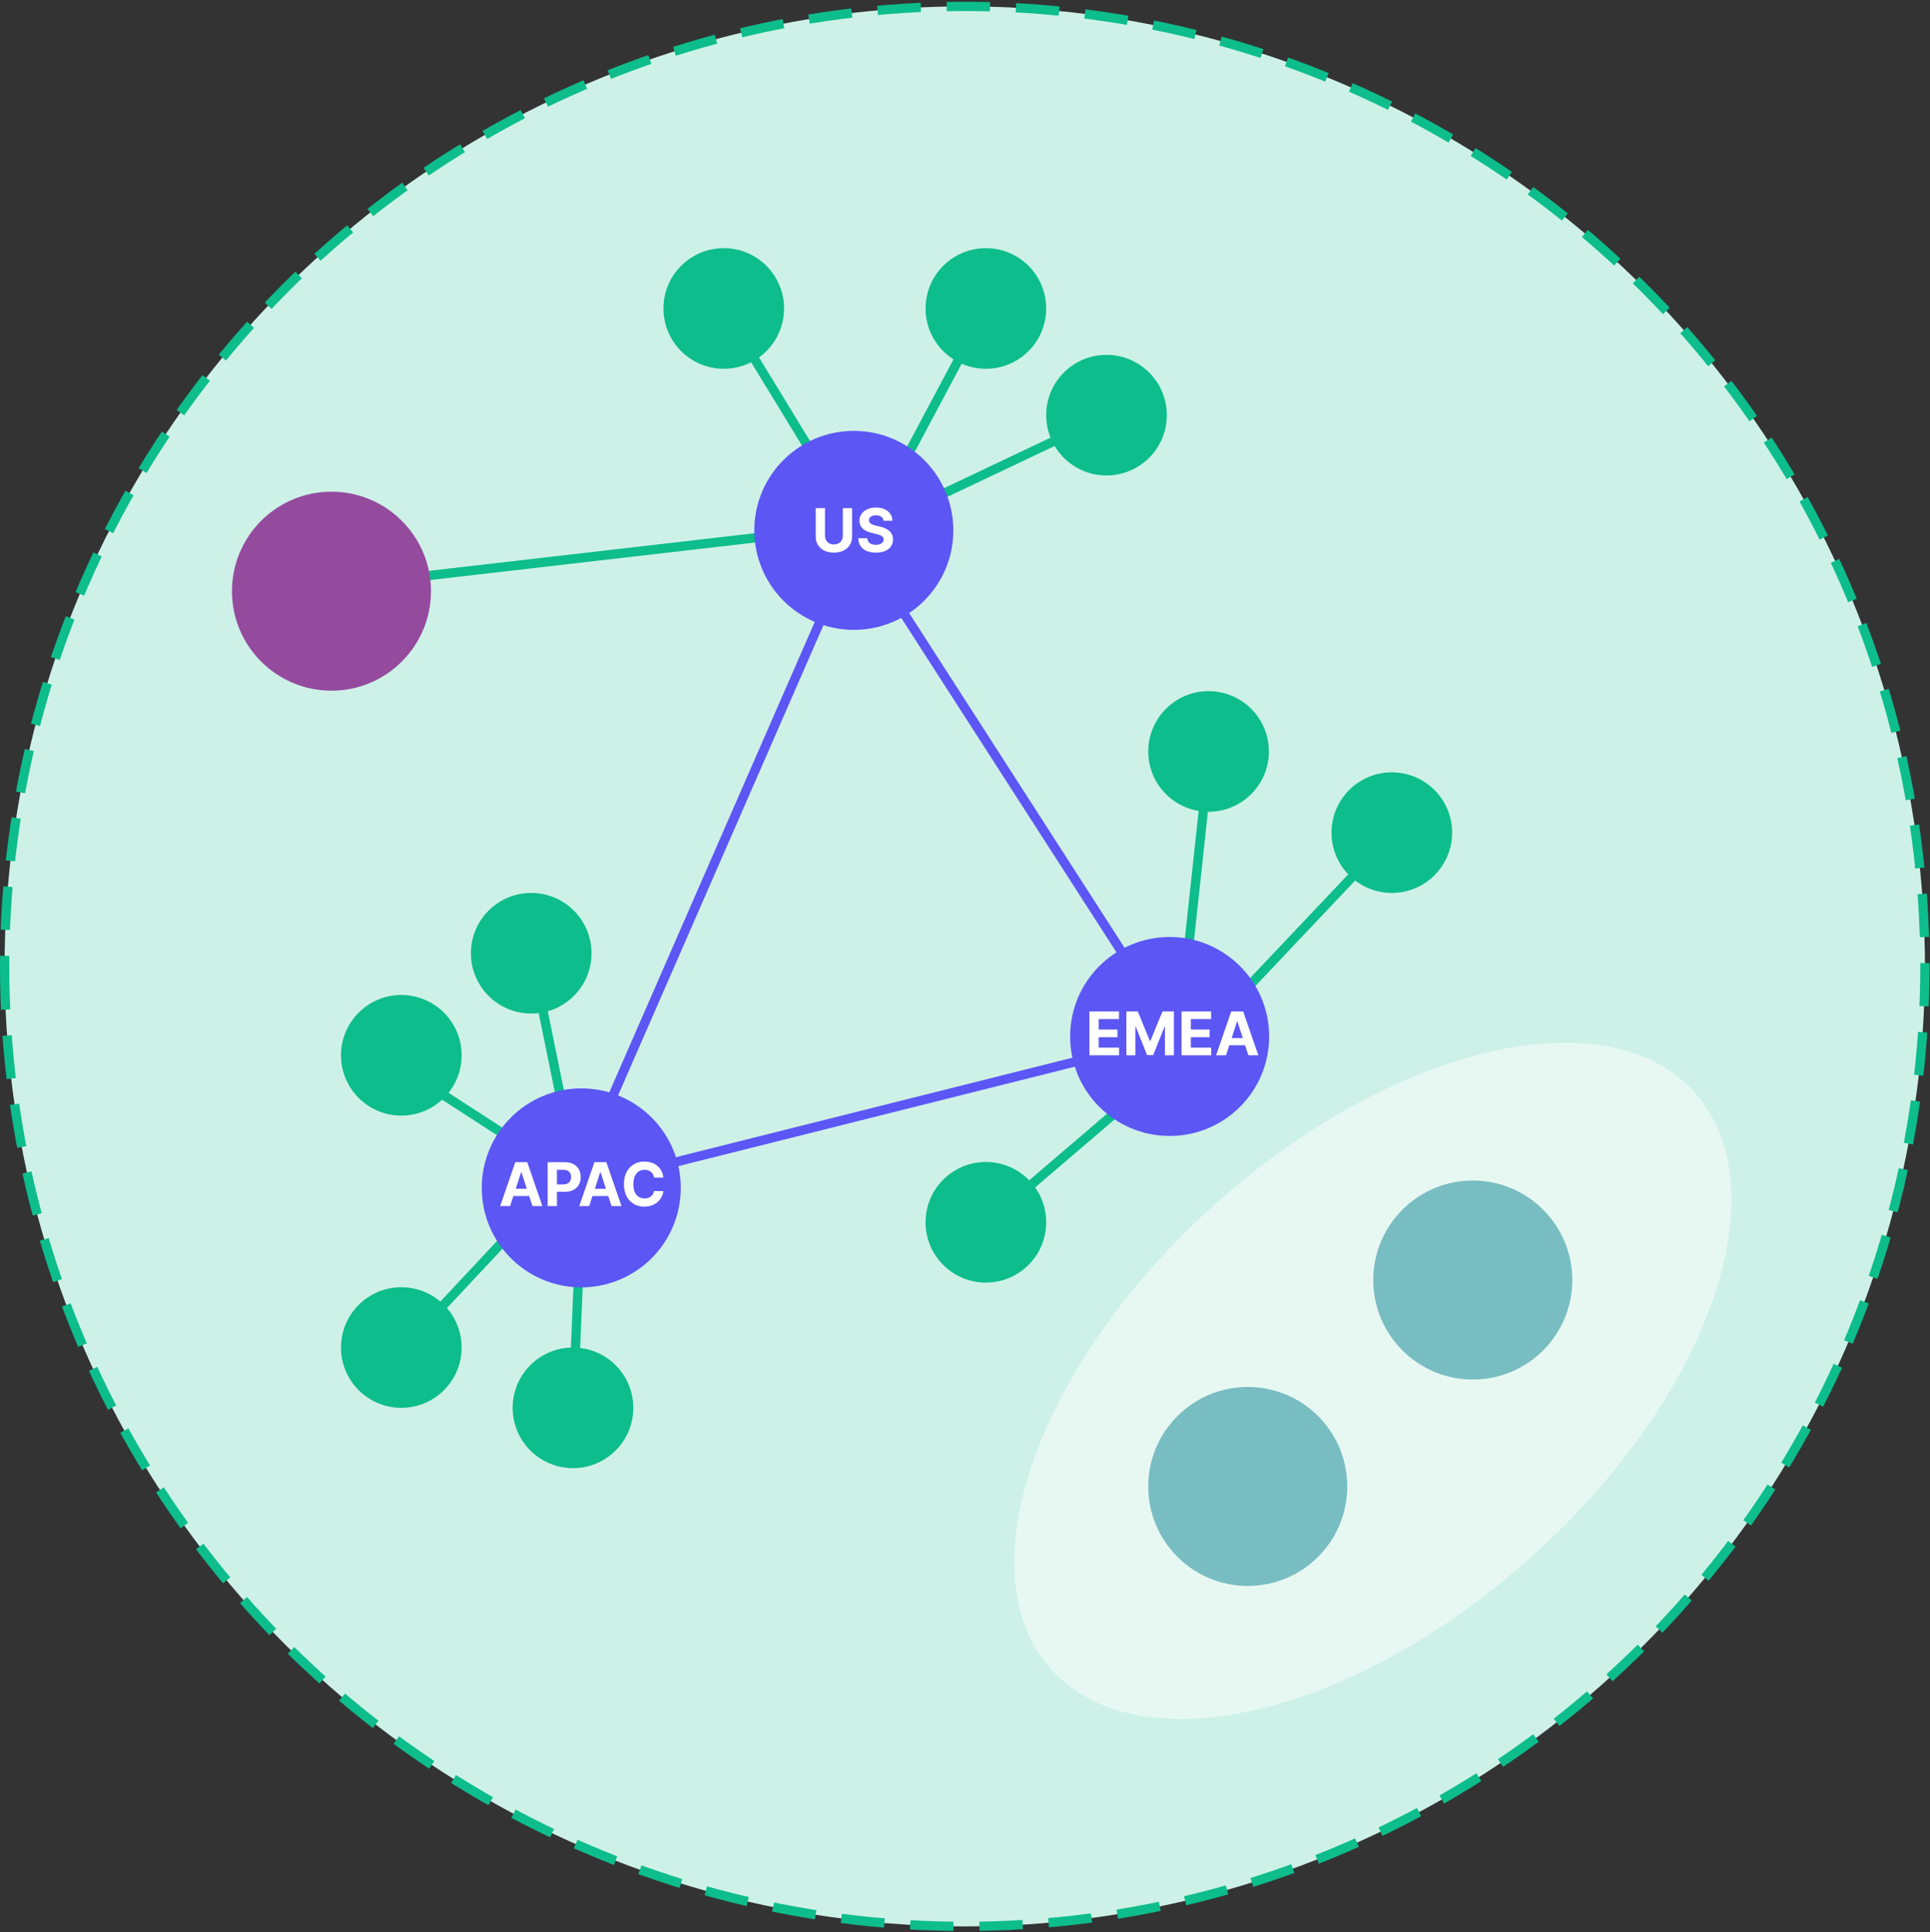 <svg width="832" height="833" viewBox="0 0 832 833" fill="none" xmlns="http://www.w3.org/2000/svg">
<rect x="0" y="0" width="832" height="833" fill="#333333" stroke="none"/>
<circle r="413.904" transform="matrix(-1 0 0 1 415.903 416.666)" fill="white"/>
<circle r="413.904" transform="matrix(-1 0 0 1 415.903 416.666)" fill="#0DBD8B" fill-opacity="0.2"/>
<circle r="413.904" transform="matrix(-1 0 0 1 415.903 416.666)" stroke="#0DBD8B" stroke-width="4" stroke-dasharray="18.65 11.19"/>
<circle r="26" transform="matrix(-1 0 0 1 425 133)" fill="#0DBD8B"/>
<circle r="26" transform="matrix(-1 0 0 1 477 179)" fill="#0DBD8B"/>
<circle r="26" transform="matrix(-1 0 0 1 521 324)" fill="#0DBD8B"/>
<circle r="26" transform="matrix(-1 0 0 1 600 359)" fill="#0DBD8B"/>
<circle r="26" transform="matrix(-1 0 0 1 425 527)" fill="#0DBD8B"/>
<circle r="26" transform="matrix(-1 0 0 1 247 607)" fill="#0DBD8B"/>
<circle r="26" transform="matrix(-1 0 0 1 173 581)" fill="#0DBD8B"/>
<circle r="26" transform="matrix(-1 0 0 1 173 455)" fill="#0DBD8B"/>
<circle r="26" transform="matrix(-1 0 0 1 229 411)" fill="#0DBD8B"/>
<circle r="26" transform="matrix(-1 0 0 1 312 133)" fill="#0DBD8B"/>
<path d="M478 179L388.88 221.272L381.131 224.947" stroke="#0DBD8B" stroke-width="4"/>
<path d="M521.5 324L509.296 437.039L504.223 446.887" stroke="#0DBD8B" stroke-width="4"/>
<path d="M600.5 359.5L515.861 448.976L504.223 446.887" stroke="#0DBD8B" stroke-width="4"/>
<path d="M425 527.5L507.207 457.182L504.223 446.887" stroke="#0DBD8B" stroke-width="4"/>
<path d="M247 607L250.68 519.6L251 512" stroke="#0DBD8B" stroke-width="4"/>
<path d="M174 581L220.43 531.397L224.468 527.083" stroke="#0DBD8B" stroke-width="4"/>
<path d="M174 461L230.725 497.775L235.658 500.973" stroke="#0DBD8B" stroke-width="4"/>
<path d="M229 411L247.4 501.16L249 509" stroke="#0DBD8B" stroke-width="4"/>
<path d="M425 133L372.629 231.318L368.075 239.868" stroke="#0DBD8B" stroke-width="4"/>
<path d="M312 133L363.589 217.591L368.075 224.947" stroke="#0DBD8B" stroke-width="4"/>
<path d="M523.675 519.361C447.087 588.043 415.519 677.753 453.166 719.734C490.813 761.714 583.419 740.068 660.007 671.385C736.595 602.703 768.163 512.993 730.516 471.012C692.869 429.032 600.263 450.678 523.675 519.361Z" fill="white" fill-opacity="0.5"/>
<circle r="42.896" transform="matrix(-1 0 0 1 537.895 640.896)" fill="#78BDC1"/>
<circle r="42.896" transform="matrix(-1 0 0 1 634.896 551.896)" fill="#78BDC1"/>
<line x1="142.77" y1="253.013" x2="367.77" y2="227.013" stroke="#0DBD8B" stroke-width="4"/>
<circle r="42.896" transform="matrix(-1 0 0 1 504.223 446.887)" fill="#5C56F5"/>
<circle r="42.896" transform="matrix(-1 0 0 1 250.578 512.163)" fill="#5C56F5"/>
<path d="M369.008 232.407L246.848 512.163L507.021 446.887L369.008 232.407Z" stroke="#5C56F5" stroke-width="4"/>
<circle r="42.896" transform="matrix(-1 0 0 1 368.076 228.677)" fill="#5C56F5"/>
<circle r="42.896" transform="matrix(-1 0 0 1 142.896 254.896)" fill="#944B9E"/>
<path d="M363.323 219.091V231.029C363.323 233.19 361.808 234.75 359.482 234.75C357.164 234.75 355.641 233.19 355.641 231.029V219.091H351.643V231.371C351.643 235.507 354.764 238.268 359.482 238.268C364.181 238.268 367.321 235.507 367.321 231.371V219.091H363.323ZM380.868 224.529H384.699C384.644 221.159 381.874 218.832 377.664 218.832C373.518 218.832 370.481 221.122 370.499 224.557C370.49 227.345 372.456 228.942 375.651 229.709L377.71 230.226C379.769 230.724 380.914 231.315 380.923 232.589C380.914 233.974 379.603 234.916 377.571 234.916C375.494 234.916 373.998 233.956 373.869 232.063H370C370.102 236.153 373.029 238.268 377.618 238.268C382.234 238.268 384.949 236.061 384.958 232.599C384.949 229.45 382.576 227.779 379.289 227.04L377.59 226.634C375.946 226.256 374.571 225.646 374.598 224.289C374.598 223.07 375.679 222.175 377.636 222.175C379.547 222.175 380.72 223.043 380.868 224.529Z" fill="white"/>
<path d="M469.643 455H482.421V451.704H473.641V447.189H481.729V443.893H473.641V439.387H482.384V436.091H469.643V455ZM485.563 436.091V455H489.441V442.646H489.598L494.491 454.908H497.132L502.025 442.692H502.182V455H506.06V436.091H501.13L495.922 448.795H495.701L490.493 436.091H485.563ZM509.354 455H522.132V451.704H513.352V447.189H521.44V443.893H513.352V439.387H522.095V436.091H509.354V455ZM528.533 455L529.936 450.688H536.76L538.163 455H542.447L535.929 436.091H530.777L524.249 455H528.533ZM530.952 447.567L533.279 440.412H533.427L535.753 447.567H530.952Z" fill="white"/>
<path d="M219.902 520L221.306 515.688H228.129L229.532 520H233.816L227.298 501.091H222.146L215.618 520H219.902ZM222.321 512.567L224.648 505.412H224.796L227.122 512.567H222.321ZM236.092 520H240.09V513.869H243.451C247.8 513.869 250.329 511.275 250.329 507.499C250.329 503.741 247.846 501.091 243.552 501.091H236.092V520ZM240.09 510.665V504.359H242.786C245.094 504.359 246.212 505.615 246.212 507.499C246.212 509.373 245.094 510.665 242.805 510.665H240.09ZM254.002 520L255.405 515.688H262.228L263.632 520H267.916L261.397 501.091H256.245L249.718 520H254.002ZM256.421 512.567L258.748 505.412H258.895L261.222 512.567H256.421ZM285.987 507.711C285.461 503.344 282.155 500.832 277.779 500.832C272.784 500.832 268.971 504.359 268.971 510.545C268.971 516.713 272.719 520.259 277.779 520.259C282.626 520.259 285.553 517.036 285.987 513.555L281.943 513.537C281.564 515.559 279.976 516.722 277.844 516.722C274.972 516.722 273.024 514.589 273.024 510.545C273.024 506.612 274.944 504.369 277.871 504.369C280.06 504.369 281.638 505.634 281.943 507.711H285.987Z" fill="white"/>
</svg>
